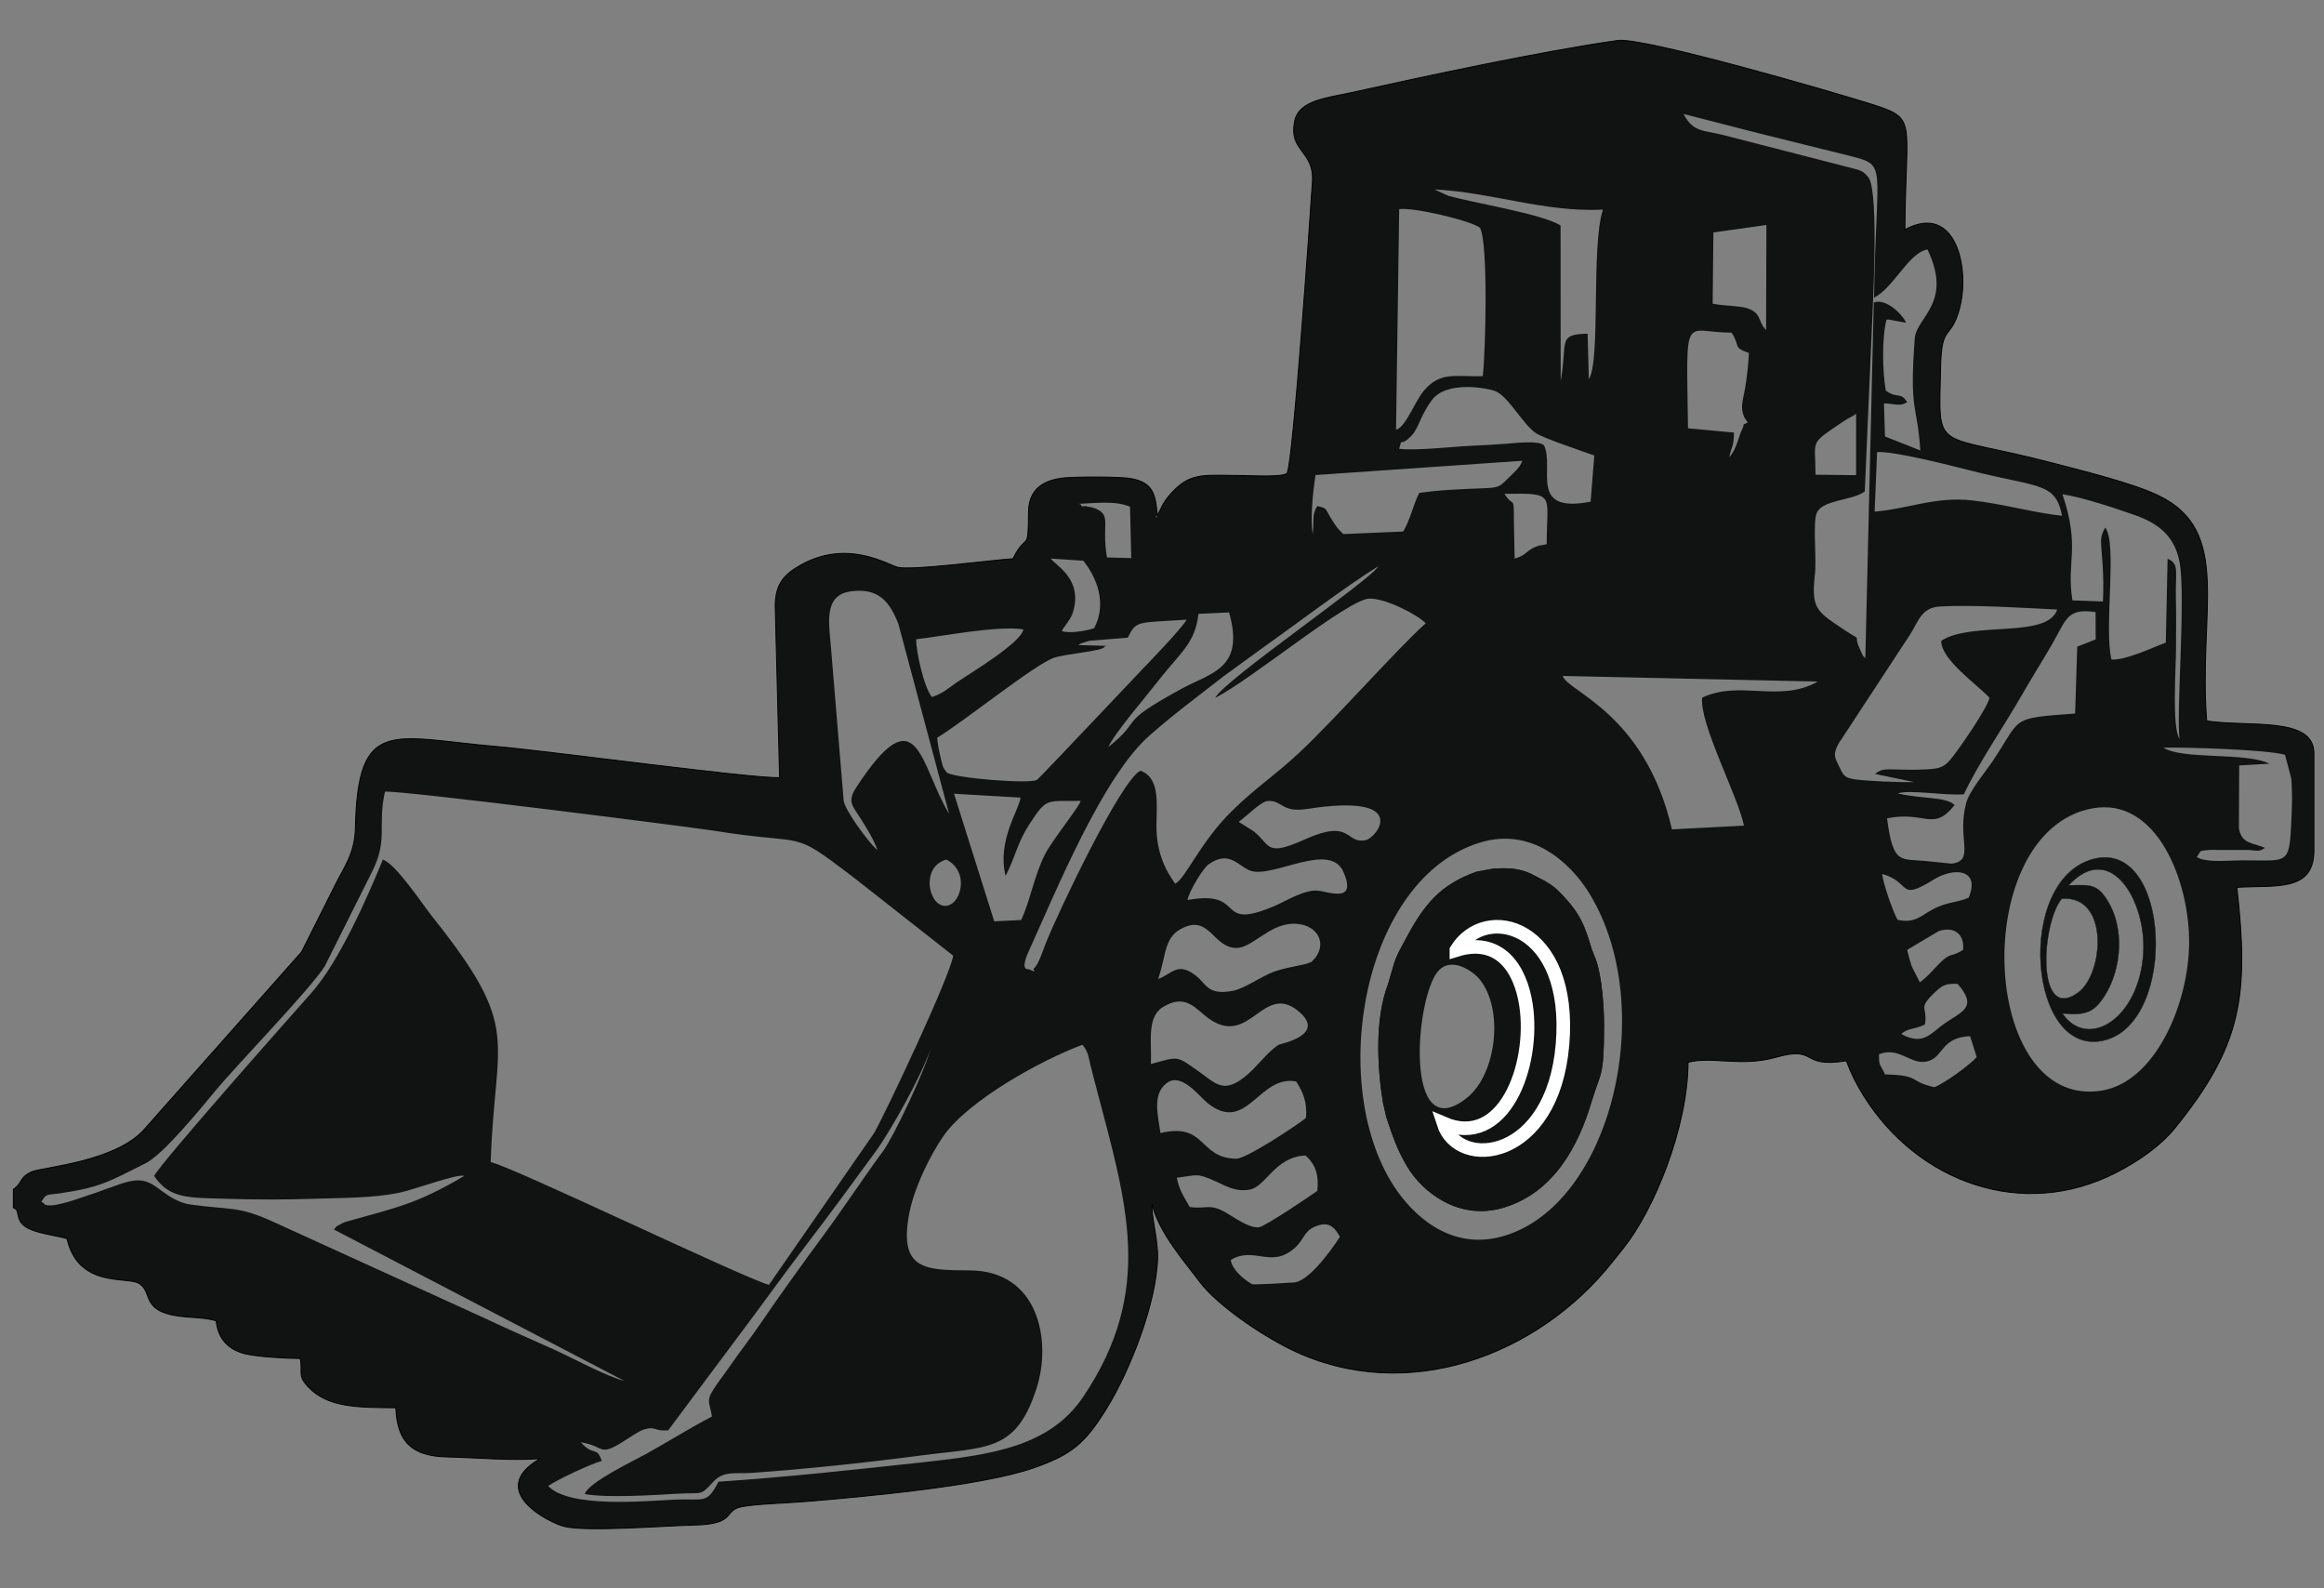 <?xml version="1.0" encoding="UTF-8"?>
<!DOCTYPE svg PUBLIC "-//W3C//DTD SVG 1.0//EN" "http://www.w3.org/TR/2001/REC-SVG-20010904/DTD/svg10.dtd">
<!-- Creator: CorelDRAW 2021 (64-Bit) -->
<svg xmlns="http://www.w3.org/2000/svg" xml:space="preserve" width="483mm" height="330mm" version="1.0" style="shape-rendering:geometricPrecision; text-rendering:geometricPrecision; image-rendering:optimizeQuality; fill-rule:evenodd; clip-rule:evenodd"
viewBox="0 0 48300 33000"
 xmlns:xlink="http://www.w3.org/1999/xlink"
 xmlns:xodm="http://www.corel.com/coreldraw/odm/2003">
 <rect x="0" y="0" width="48300" height="33000" fill="#808080" stroke="none"/>
 <defs>
  <style type="text/css">
   <![CDATA[
    .str1 {stroke:white;stroke-width:282.22;stroke-miterlimit:22.926}
    .str0 {stroke:#111312;stroke-width:7.62;stroke-miterlimit:22.926}
    .str2 {stroke:black;stroke-width:20;stroke-linecap:round;stroke-linejoin:round;stroke-miterlimit:22.926}
    .fil1 {fill:none}
    .fil0 {fill:#111312}
   ]]>
  </style>
 </defs>
 <g id="Layer_x0020_1">
  <path class="fil0" d="M278.03 24713.96l0 383.96c178.03,44.71 -23.41,299.72 382.69,459.43 206.84,81.34 486.75,114.2 732.46,180.4 230.62,1022.05 1231.28,787.29 1484.29,925.05 274.11,149.24 89.31,480.91 588.73,632.82 352.52,107.25 702.59,54.04 1027.29,150.74 37.85,393.61 273.43,597.77 584.05,681.14 243.96,65.47 892.91,101.68 1162.23,101.68 59.84,299.95 -67.94,346.7 177.19,601.5 413.73,430.04 1065.42,414.42 1809.94,422.17 28.13,716.78 338.81,1006.11 1071.79,1022.26 606.74,13.38 1317.76,82.51 1926.88,34.82 -1142.97,667.48 201.77,1339.48 509.58,1411.02 488.72,113.6 2083.51,-17.15 2695.18,-30.56 896.52,-19.62 583.72,-308.42 995.01,-383.51 316.41,-57.78 941.05,-73.92 1295.1,-103.38 1220.05,-101.59 3681.86,-321.39 4770.62,-704.15 781.99,-274.93 1054.74,-501.34 1506.84,-1231.62 480.7,-776.49 1040.91,-2189.98 1061.02,-3142.11 7.53,-356.6 -139.32,-891.69 -115.79,-1111.34 136.53,595.8 696.5,1225.97 991.74,1621.68 357.68,479.43 1288.43,1113.24 1916.17,1415.23 2385.35,1147.52 5109.72,121.42 6656.34,-1825.43l240.44 -300.67c623.9,-784.4 1328.27,-2485.6 1335.38,-3851.08 493.35,-129.46 1103.98,98.79 1818.12,-102.1 903.82,-254.27 476.85,229.9 1472.03,71.82 96.85,261.25 213.62,492.59 356.61,721.42 1132.37,1812.21 3310.89,2592.09 5241.59,1605.28 490.06,-250.46 935.5,-564.8 1242.84,-945.31 1378.99,-1707.35 1527.75,-2741.06 1274.69,-4986.38 789.98,-50.22 1589.78,103.59 1600.89,-747.46l0 -2046.76c-11.15,-758.61 -1333.35,-531.65 -2228.3,-662.38 -177.04,-2279.72 539.53,-3941.73 -998.93,-4682.34 -541.58,-260.71 -1531.19,-501.55 -2168.66,-668.93 -2544.57,-668.14 -2399.94,-166.79 -2362.88,-1996.16 18.63,-920.56 204.77,-553.79 387.55,-1201.29 235.3,-833.56 -63.76,-2237.96 -1129.85,-1661.04 17.29,-2323.09 276.58,-2299.22 -714.77,-2613.89 -748.31,-237.52 -4723.22,-1393.12 -5255.18,-1317.12 -1602.15,228.86 -3967.85,737 -5544.83,1085.64 -475.07,105.02 -1076.9,154.4 -1165.19,585 -133.56,651.48 409.62,601.49 366.98,1267.95 -51.18,800.23 -395.92,5758.05 -524.08,6050.78 -74.43,92.53 -759.51,51.21 -881.77,51.16 -824.76,-0.37 -1104.84,-84.06 -1507.4,346.36 -265.78,284.17 -210.66,374.73 -359.01,538.72 59.17,-56.65 58.76,21.24 30.21,-230.09 -42.54,-374.5 -172.43,-520.58 -514.81,-589.65 -222.86,-44.96 -1138.58,-40.5 -1389.2,-17.47 -444.53,40.83 -749.76,238.48 -753.42,710.24 -6.91,891.1 -33.31,386.17 -323.68,970 -445.97,30.28 -2109.5,251.14 -2396.92,177.88 -204.03,-52.02 -1052.57,-595.11 -2025.26,-39.78 -327.48,186.98 -508.31,376.07 -519.16,820.38l91.45 3590.33c-526.23,26.81 -4814.33,-554.46 -5870.02,-645.06 -2189.07,-187.87 -2896.98,-637.98 -2946.44,1697.14 -11.57,546.72 -258.58,840.58 -432.84,1206.82l-684.99 1362.44 -3248.5 3663.91c-578.19,692.47 -2126.19,812.28 -2346.01,900.58 -271.46,109.02 -201.08,241.3 -396.03,369.31zm580.08 263.83c15.23,10.24 39.75,3 49.51,24.08 67.56,145.74 709.62,-92.32 784.67,-116.3 904.7,-289.05 1149.69,-511.29 1550.74,-224.81 210.86,150.64 419.63,326.67 710.91,368.32 848.23,121.26 977.56,17.53 1741.39,367.21l4350.52 1982.75c467.22,221.7 938.24,426.11 1447.45,654.72 423,189.94 1090.39,559.67 1484.35,662.04l-6037.83 -3146.49c110.27,-119.05 -2.22,-29.6 132.14,-106.87 88.11,-50.63 90.27,-45.93 182.06,-71.75 984,-276.91 1420.6,-357.74 2393.77,-934.85 -131.49,-54.87 -1059.34,292.54 -1368.38,353.77 -543.09,107.66 -1162.94,100.85 -1737.43,120.63 -622.22,21.46 -1247.43,19.5 -1868.95,0.06 -733.79,-22.96 -1150.54,6.86 -1469.67,-474.46 140.13,-275.28 2758.26,-3230.11 3267.62,-3802.75 574.71,-646.1 1154.44,-1960.72 1486.71,-2771.22 280.02,100.54 829.84,938.86 1023.85,1182.1 1885.95,2364.72 1301.82,2466.59 1216.8,5103.67 485.45,111.64 5200.35,2382.37 5782.55,2551.91l2189.02 -3159.28c271.41,-487.17 1565.93,-3233.68 1640.99,-3680.89l-2102.43 -1651.47c-1325.83,-1003.5 -849.23,-618.15 -2907.78,-951.04 -359.32,-58.11 -6463.97,-838.16 -6799.78,-805.39 -159.96,708.39 70.64,987.1 -264.26,1655.58l-984.61 1967.38c-272.58,447.56 -1838.13,2062.89 -2278.46,2595.96 -273.3,330.91 -1072.56,1314.87 -1446.99,1502.82 -756.98,379.98 -945.52,502.79 -1792.03,625.86 -269.07,39.1 -270.69,-3.06 -376.45,178.71zm19291.38 1420.67c1447.65,4.3 1707.75,1474.91 1395.02,2446.71 -432.38,1343.66 -1025.69,1217 -2451.84,1405.53 -1095.17,144.77 -2369.79,279.38 -3466.26,355.39 -349.69,24.23 -585.13,-50.36 -801.9,185.81 -282.09,307.41 -214.86,217.06 -729.7,246.55 -508.45,29.14 -1468.14,93.17 -1941.81,7.65 75.77,-243.19 999.79,-680.98 1259.26,-824.97 504.14,-279.7 931.27,-549.47 1385.04,-786.82 -45.49,-284.78 -128.9,-311.83 30.69,-562.47 106.6,-167.43 190.82,-266.57 324.88,-460.1 241.97,-349.28 416.44,-563.45 655.21,-912.71 392.37,-573.97 878.47,-1249.93 1277.82,-1790.52 447.44,-605.7 848.61,-1220.71 1273.2,-1797.47 216.35,-293.87 876.4,-1692.68 971.92,-2096.16 -151.53,481.8 -809.25,1671.34 -1131.72,2113.07 -485.19,664.61 -938.42,1283.55 -1439.06,1936.69 -473.06,617.17 -949.52,1288.65 -1436.58,1932.33l-1436.69 1925.41c-315.09,23.84 -235.02,-94.77 -506.96,-17.31 -84.13,23.98 -305.14,171.51 -384.78,222.96 -567.11,366.26 -405.5,121.35 -924.36,42.67 266.94,302.5 326.53,67.09 435.92,386.58 -224.06,61.99 -930.21,390.51 -1114.11,521.73 439.38,464.13 2018.78,311.93 2614.92,283.44 632.29,-30.2 673.47,109.05 925.05,-373.04 1428.03,-95.05 2839.32,-249.96 4249.29,-403.65 1417.52,-154.51 2631.69,-321.79 3329.84,-1358.72 1496.37,-2222.5 895.6,-4043.17 281.17,-6392.16 -39.97,-152.88 -84.3,-316.59 -125.15,-482.75 -54.93,-223.5 -49.18,-287.26 -169.86,-441.84 -868.37,321.63 -2366.39,1154.6 -2884.15,1888.9 -264.1,374.57 -630.74,1094.29 -729.45,1682.94 -184,1097.32 338.8,1113.6 1265.15,1116.33zm3552.78 -10383.7c406.75,146.93 337.24,674.84 332.76,1135.41 -5.08,517.88 162.76,904.52 389.84,1213.4 212.01,-107.21 522.96,-863.63 1163.07,-1495.94 531.57,-525.05 874.33,-721.85 1419.03,-1231.05 743.78,-695.27 2024.6,-2148.95 2624.38,-2685.16 -166.43,-173.22 -822.38,-519.74 -1171.91,-512.54 -440.88,9.07 -2475.47,1700.64 -3202.9,2061.21 192.86,-375.36 3232.45,-2445.89 3390.3,-2734.04 -668.5,411.3 -1697.41,1196.58 -2419.6,1706.37l-801.76 584.56c-554.62,430.35 -1057.99,805.78 -1538.15,1230.04 -970.21,857.29 -1918.8,3180.59 -2508.02,4481.95 -190.9,421.66 -4.47,368 -2.16,369.03 214.85,96.74 76.53,5.91 105.98,-11.23 90.08,-52.43 213.27,-430.26 243.28,-506.25 255.38,-646.63 1568.17,-3412.54 1975.86,-3605.76zm-263.67 -2763.28l-787.51 62.51c-18.58,4.73 -74.31,20.81 -92.66,27.18 -144.06,49.96 -59.99,8.1 -145.74,63.66l584.17 16.27c-14.62,9.85 -38.17,2.97 -46.66,23.86 -34.39,84.68 -804.11,141.26 -1045.41,223.66 -397.92,135.88 -1865.57,1322.13 -2428.05,1661.37 15.01,150.54 32.9,249.65 65.41,379.09 49.54,197.09 37.4,226.57 142.04,350.33 213.77,115.04 1695.23,233.24 1866.35,147.75 19.7,-9.85 932.55,-968.78 1062.86,-1109.58l1025.72 -1081.94c177.78,-187.39 939.01,-971.8 1021.55,-1138.84 -1040.56,69.1 -1042.26,11.88 -1222.07,374.68zm5575.48 -4323.53c193.82,-35.9 399.76,-605.43 585.07,-817.57 340.83,-390.17 631.03,-281.15 1217.67,-293.75 59.47,-509.88 116.31,-2768.54 -58.8,-3084.26 -183.21,-145.91 -1382.59,-430.69 -1678.2,-386.07l-65.74 4581.65zm3419.84 -4243.13l1.69 3231.57c150.61,-815.54 -81.64,-968.87 560.24,-982.29l24.83 945.96c252.19,-383.01 41.6,-2762.07 292.94,-3523.38 -1219.42,57.65 -2301.27,-359.86 -3500.28,-420.18l286.23 132.61c580.43,159.27 1942.76,374.06 2334.35,615.71zm3175.51 145.81l-14.54 1480.47c232.8,47.2 562.59,40.97 717.21,93.52 310.32,105.4 211.38,268.91 392.68,453.72l6.69 -2183.36 -1102.04 155.65zm2104.67 7146.17c-55.84,575.49 17.85,700.6 381.9,954.01 775.23,539.57 333.04,106.59 590.05,626.14 48.71,98.47 12.88,51.09 81.48,117.07l175.32 -7387.63c240.48,-93.7 586.35,226.2 672.01,420.45l-363.38 -66.26c-9.82,-0.1 -30,0.51 -44.44,4.08 -95.35,352.37 -86.41,1076.24 -13.82,1472.49 245.11,177.05 307.79,16.15 443.93,240.87 -151.88,96.8 -258.07,28.28 -482.24,24.07l21.31 688.34 734.48 289.33c-67.33,-997.04 -231.65,-766.9 -116.34,-2326.16 33.04,-446.64 798.62,-733.85 265.57,-1848.61 -386.91,59.5 -702.37,795.41 -1111.71,1001.39 42.85,-2802.63 290.14,-2741.18 -490.71,-2944.17l-1830.17 -454.12 -1639.22 -419.96c203.4,379.24 395.46,332.42 807.3,432.46l2638.61 678.72c237.27,62.04 286.78,63.39 408.74,221.89 214.64,371.73 73.91,2737.58 51.55,3329.22l-138.22 3182.66c-269.04,196.21 -877.19,167.39 -997.3,444.84 -92.02,212.63 9.01,1023.86 -44.7,1318.88zm-2631.87 -3076.83l955.25 89.08c-5.21,310.56 -46.08,262.28 -97.5,509.35 95.27,-104.42 126.34,-192.63 176.56,-331.62 31.38,-86.91 45.18,-151.86 83.93,-230.53 82.52,-167.54 -31.07,-75.14 122.65,-156.73l-71.18 -106.89c-85.83,-203.47 -38.38,-311.89 14.06,-591.58 36.05,-192.29 74.29,-540.38 82.05,-746.71 -349.51,-122.28 -166.36,-128.82 -361.59,-421.82 -1008.97,0 -938.34,-499.53 -904.23,1987.45zm3878.55 1731.08c688.95,-55.18 1268.51,-318.21 2023.3,-233.41 649.63,72.98 1240.25,249.33 1871.86,320.71 -127.13,-676.02 -472.03,-591.69 -1723.24,-896.41 -416.8,-101.49 -1727.84,-450.44 -2120.78,-428.37l-51.14 1237.48zm-4212.29 6603.58l1496.34 -78.36c-124.69,-613.09 -927.8,-2119.88 -869.15,-2659.45 794.97,-373.71 1601.13,118.57 2402.86,-333.99l-5300.04 -116.82c100.68,329.65 1710.6,767.34 2269.99,3188.62zm5039.93 -981.93l-818.89 -170.28c126.11,-100.49 185.98,-99.52 447.35,-93.53 168.61,3.87 316.12,10.03 486.77,3.43 394.38,-15.22 485.17,-17.52 678.82,-266.27 150.89,-193.84 707.57,-986.81 765.27,-1225.96 -245.65,-269.39 -1011.04,-792.38 -1002.94,-1184.08 635.98,-416.96 2208.3,-36.72 2409.71,-649.75 -679.82,-34.07 -1786.85,-102.89 -2438.19,-63.28 -399.5,24.28 -448.59,330.23 -628.62,597.73l-1481.54 2259.19c-115.58,227.38 -77.89,269.44 19.42,472.14 81.45,169.67 97.7,233.49 344.75,265.54 285.41,37.05 932.76,60.71 1218.09,55.12zm3691.06 546.63c-2563.78,484.47 -2350.91,6269.34 197.53,5863.94 1109.28,-176.48 1802.42,-1782.69 1819.39,-3043.14 17.38,-1292.52 -666.82,-3075.94 -2016.92,-2820.8zm-4426.79 5107.41c-9.88,250.58 31.65,211.38 124.47,419.5 748.65,16.29 483.01,143.79 1024.44,265.42 208.28,-78.2 731.55,-457.37 880.12,-624.7l-136.55 -434.98c-586.31,22.78 -551.16,403.91 -846.03,510.29 -366.49,132.22 -606.1,-308.9 -1046.45,-135.53zm954.61 -619.62c-201.44,107.43 -343.07,68.75 -493.91,198.11 461.96,257.28 619.96,-23 896.44,-214.66 364.24,-252.48 706.17,-338.54 273.51,-827.1 -258.42,-8.61 -322.78,30.67 -516.71,222.88 -300.65,297.97 -104.23,251.65 -159.33,620.77zm808.09 -4781.91c-373.48,33.01 -1137.23,-102.52 -1373.21,-17.96 534.64,122.6 991.76,63.44 1181.32,240.87 -449.44,565.59 -603.16,117.16 -1404.63,276 129.35,984.71 269.7,829.24 855.07,893.1l485.41 49.51c504.92,-59.85 99.19,-526.18 306.89,-1271.71 66.79,-239.73 415.64,-662.67 541.36,-849.56 626.37,-931.17 337.51,-894.35 1720.1,-998.69l43.82 -1389.21 383.41 -151.27 -2.44 -566.67c-596.06,-89.14 -605.14,151.63 -904.57,668.66 -198.73,343.1 -417.03,689.11 -608.87,1023.17 -417.11,726.4 -914.63,1436.88 -1223.66,2093.76zm-1698.69 1655.46c24.94,213.32 226.91,792.87 322.57,953.86 352.74,75.42 475.88,-79.59 711.54,-208.43 313.18,-171.22 481.57,-135.89 763.92,-251.05 247.77,-593.69 -296.32,-642.96 -725.21,-377.81 -758.22,468.76 -455.61,53.39 -1072.82,-116.57zm519.71 1578.28c33.16,136.54 55.73,214.63 96.09,342.78l168.02 331.22c183.57,-136.65 242.69,-226.54 405.19,-390.69 246.12,-248.66 225.99,-115.09 492.75,-283.31 34.36,-316.25 -172.71,-496.43 -502.34,-392.7l-659.71 392.7zm7528.82 -3869.29l-627.46 36.62 -6.33 1302.14c55.58,334.58 285.65,299.02 542.44,409.8 -114.81,80.83 -152.59,60.64 -327.62,43.96l-823.11 -0.63c-240.03,27.52 -162.01,-6.04 -266.4,150.47l98.12 41.84c251.33,62.85 568.46,25.65 829.67,23.77 1042.37,-7.49 994.96,156.07 1047.63,-1087.56 8.61,-203.34 0.64,-405.17 -10.72,-607.03l-132.04 -497.74c-345.26,-106.63 -2064.99,-161.18 -2526.4,-149.13 402.3,258.09 1716.89,88.37 2202.22,333.49zm-4093.26 -3394.11l633.88 23.22c14.58,-229.69 6.59,-545.67 -5.97,-749.98 -32.15,-522.46 -75.49,-564.16 54.5,-786.61 257.02,344.5 -33.22,2092.45 129.79,2743.49 306.98,15.47 852.65,-252.69 1127.93,-351.18l37.22 -1743.83c250.52,108.06 158.92,243.65 173.15,842.07 8.11,340.94 2.35,682.56 2.07,1023.7 -0.33,404.83 -89.53,1652.37 75.96,1880.15 -80.18,-434.28 130.95,-2958.47 -2.1,-3673.69 -100.59,-540.64 -436.82,-807.7 -937.79,-982.09 -359.66,-125.17 -1061.18,-365.54 -1495.31,-429.76 377.02,1135.44 74.87,1376.37 206.67,2204.51zm-13992.99 -3149.77c340.36,43.8 1095.98,-43.1 1487.82,-61.63 253.39,-11.96 507.73,-25.25 760.39,-44.5 105.94,-8.09 660.84,-76.17 761.86,35.05 229.72,465.48 -340.63,1423.93 968.83,1169.95l76.76 -959.49c-201.86,-74.04 -1058.34,-357.39 -1216.16,-465.39 -268.03,-183.41 -558.02,-744.65 -829.63,-867.21 -138.45,-62.48 -1028.96,-242.64 -1338.04,192.3 -291.77,410.63 -242.8,583.73 -475.15,786.61 -201.64,176.07 -122.36,-48.45 -196.68,214.31zm8653.43 537.95l843.48 10.57 0.17 -1275.7c-58.71,47.79 -148.87,78.83 -267.46,159.9 -722.18,493.61 -576.19,347.75 -576.19,1105.23zm-10390.31 7.41c-54.8,328.63 -114.71,919.38 -59.5,1224.73 32.24,-256.38 -27.14,-378.2 92.88,-579.92 218.72,47.78 156.93,46.26 291.1,260.28 105.91,169 118.89,193.72 250.85,321.54l1243.08 -53.04c133.21,-196.96 220.11,-585.27 336.45,-802.31 435.04,-62.91 876.95,-78.63 1315.34,-95.65 314.52,-12.2 347.52,-22.36 510.8,-188.54 123.31,-125.5 258.02,-222.29 316.63,-383.5l-4297.63 296.41zm4137.54 1737.39c266.47,-77.12 241.28,-186.58 491.97,-267.16l173.24 -32.74c2.28,-1057.89 202.25,-1059.98 -877.04,-1047.18 196.52,313.95 193.38,-1.57 195.89,561.45 1.17,263.75 12.44,523.43 15.94,785.63zm-5900.29 14573.57c35.76,257.8 409.33,491.33 447.66,503.96 38.67,12.75 727.22,-25.38 868.39,-36.68 370.47,-29.68 951.55,-947.03 952.45,-948.99 -112.87,-196.8 -231.34,-347.35 -543.75,-199.21 -209.6,99.36 -204.14,267.26 -408.73,443.41 -484.14,416.87 -838.5,-54.29 -1316.02,237.51zm-1122.07 -1709.56c54.04,263.79 139.01,377.29 268.67,608.11 349.43,52.95 402.36,-82.6 745.81,113.18 180.74,103.05 487.65,331.76 692.14,308.7 124.84,-14.06 1080.08,-658.05 1214.09,-756.76 38.56,-347.31 -50.16,-559.21 -243.38,-734.48 -639.51,27.04 -818.92,642.11 -1159.45,707.64 -291.49,56.1 -508.54,-79.75 -700,-166.47 -418.58,-189.59 -390.37,-128.93 -817.88,-79.92zm-338.8 -927.57c957.24,-228.24 786.1,521.94 1574.46,533.12 207.7,2.94 1262.2,-694.86 1448.38,-846.58 32.8,-327.01 -67.8,-551.82 -202.78,-758.04 -779.33,-148.07 -1019.57,1103.47 -1841.7,449.04 -171.55,-136.55 -541.63,-648.03 -847.16,-417.06 -302.39,228.6 -188.44,651.88 -131.2,1039.52zm-199.88 -1435.08c593.91,-155.52 509.1,-190.62 1027.01,177.89 322.5,229.48 482.77,435.13 916.43,95.57 261.26,-204.56 474.97,-524.68 715.26,-674.53 25.23,-15.72 996.56,-198.5 419.97,-686.69 -747.38,-632.83 -1019.13,765.4 -1884.13,136.77 -259.77,-188.8 -470.38,-527.14 -946.87,-230.14 -343.44,214.05 -223.65,745.8 -247.67,1181.13zm150.79 -1765.74c300.65,-111.76 404.29,-365.11 782.72,-70.91 226.08,175.76 242.91,416.16 772.71,315.74 204.16,-38.7 521.47,-246.91 744.25,-352.13 310.2,-146.5 710.27,-159.81 886.98,-249.2 382.42,-346.75 128.47,-827.87 -421.98,-790.35 -481.58,32.83 -823.29,508.53 -1144.29,501.53 -469.03,-10.24 -545.72,-657.06 -1071.83,-431.97 -437.88,187.32 -362.82,539.39 -548.56,1077.29zm610.75 -1642.03c1250.17,-225.58 546.86,653.03 1791.96,131.68 222.35,-93.1 620.64,-343.5 900.64,-327.58 217.93,12.41 848.36,287.57 545.03,-393.17 -278.87,-625.74 -1434.15,121.15 -1910.05,-12.86 -257.85,-72.61 -439.94,-457.49 -891.64,-137.4 -106.61,75.55 -399.32,543.27 -435.94,739.33zm1063.69 -1624.33l307.07 193.85c366.91,280.12 227.16,549.46 1071.43,169.97 984.7,-442.6 835.29,108.56 1263.53,15.78 236.58,-51.27 944.72,-983.67 -1215.01,-647.72 -545.9,84.92 -515.85,-185.9 -822.79,-165.05 -146.4,9.94 -461.98,338.05 -604.23,433.17zm-7508.12 587.44c-70.02,-211.04 -229.93,-466.86 -351.46,-659.72 -165.99,-263.39 -282.51,-345.3 -89.44,-641.47 1291.37,-1980.92 1316.07,-463.97 1930.64,546.5l-1053.6 -3944.15c-182.33,-465.81 -414.81,-754.84 -985.81,-677.9 -596.07,80.29 -448.15,691.97 -408.75,1249.83l257.43 3105.54c34.96,200.45 471.02,797.65 661.71,986.39 8.91,8.82 25.4,24.29 39.28,34.98zm2427.66 1479.68l559.56 -26.66c189.43,-401.19 267.52,-914.07 495.14,-1364.79 144.95,-287.02 723.12,-1003.39 742.7,-1111.14 -704,15.95 -695.36,-89.87 -1066.23,484.33 -255.99,396.34 -274.89,638.28 -494.39,1076.05 -182.98,-727.42 278.78,-1369.73 310.49,-1628.68l-1382.71 -79.66 835.44 2650.55zm-995.61 -1282.54c-526.07,146.39 -379.8,922.34 -50.7,959.97 345.78,39.53 560.11,-705.69 50.7,-959.97zm-627.63 -4578.17c-2.8,219.31 147.1,968.23 326.55,1199.6 234.98,-72.14 347.71,-188.55 516.75,-303.66 282.46,-192.38 1349.21,-828.3 1384.44,-1102.35 -554.83,-79.2 -1626.08,135.94 -2227.74,206.41zm3028.07 -169.06c155.45,50.05 472.68,3.03 670.6,-59.1 272.36,-514.42 56.9,-1053.72 -223.88,-1403.85l-673.18 -44.73c54.35,120.03 684.05,404.03 454.04,1126.51 -23.52,73.9 -54.22,118.52 -105.69,196.21 -9.79,14.75 -40.26,55.35 -49.76,69.58 -60.5,90.56 -15.75,2.48 -72.13,115.38zm938.26 -1531.22l504.91 12.82 -26.27 -1065.97c-292.53,-132.86 -745.65,-73.18 -1072.24,-60.04 16.07,7.92 41.48,-3.49 50.94,17.02 33.6,72.98 42.76,14.78 102.91,30.35 77.04,19.94 125.22,17.48 199.27,48.21 344.62,142.95 123.42,321.14 240.48,1017.61zm1901.86 1172.13c-73.91,628.04 -372.64,790.75 -862.31,1424.6 -207.83,269 -911.48,1091.24 -1009.15,1341.63 773.18,-625.65 127.64,-446.9 1509.48,-1204.36 628.91,-344.74 1330.19,-416.9 997.86,-1592.2l-635.88 30.33zm5849.9 4752.87c-2433.51,744.62 -3180.4,4996.92 -1788.1,7139.53 382.28,588.31 1163.71,1350.37 2257.46,1042.29 2273.16,-640.33 3253.95,-4792.61 1794.3,-7140.82 -382.24,-614.94 -1182.71,-1371.77 -2263.66,-1041zm-1556.19 2027.65c390.68,-742.49 729.11,-1154.82 1485.66,-1423.17l358.74 -65.4c310.92,-14.72 528.63,-7.04 778.73,111.98l161.03 84.22c115.27,60.19 12.48,1.13 119.53,61.92 16.05,9.1 99.96,60.39 115.03,70.82 97.24,67.27 125.84,94.73 200.5,170.23 431.52,436.39 516.7,699.73 660.58,1176.43l83.75 211.97c121.7,325.04 172.48,964.74 172.24,1369.01 -0.65,1104.92 -70.29,956.18 -256.11,1580.41 -280.57,942.59 -791.39,1893.45 -1826.31,2209.09 -928.97,283.34 -1695.06,-318.32 -2011.49,-854.67 -213.45,-361.84 -298.14,-625.79 -432.66,-1025.19l-70.25 -307.76c-118.81,-730.35 -170.97,-1733.21 106.47,-2456.53l120.33 -413.23c69.71,-217.12 135.32,-312.17 234.23,-500.13zm1719.57 -545.95c-550.01,202.12 -794.76,389.32 -1131.9,1049.19 -266.49,521.57 -432.28,1149.03 -442.83,1809.09 -19.07,1191.42 699.37,2761.74 1870.63,2381.65 2306.99,-748.64 1809.11,-6013.5 -295.9,-5239.93zm-752.66 773.66c2233.11,-693.46 1769.35,4484.89 -270.42,3602.84 316.93,988.91 2270.68,778.25 2475.17,-1637.75 210.78,-2490.45 -1598.41,-2952.03 -2204.75,-1965.09z"/>
  <path class="fil0" d="M30687.69 18113.4c-756.55,268.35 -1094.98,680.68 -1485.66,1423.17 -98.91,187.96 -164.52,283.01 -234.23,500.13l-120.33 413.23c-277.44,723.32 -225.28,1726.18 -106.47,2456.53l70.25 307.76c134.52,399.4 219.21,663.35 432.66,1025.19 316.43,536.35 1082.52,1138.01 2011.49,854.67 1034.92,-315.64 1545.74,-1266.5 1826.31,-2209.09 185.82,-624.23 255.46,-475.49 256.11,-1580.41 0.24,-404.27 -50.54,-1043.97 -172.24,-1369.01l-83.75 -211.97c-143.88,-476.7 -229.06,-740.04 -660.58,-1176.43 -74.66,-75.5 -103.26,-102.96 -200.5,-170.23 -15.07,-10.43 -98.98,-61.72 -115.03,-70.82 -107.05,-60.79 -4.26,-1.73 -119.53,-61.92l-161.03 -84.22c-250.1,-119.02 -467.81,-126.7 -778.73,-111.98l-358.74 65.4zm-780.71 2047.08c-492.46,491.48 -756.16,3741.47 591.95,2642.91 598.31,-487.57 765.83,-1831.53 246.37,-2460.63 -118.78,-143.83 -552.33,-467.76 -838.32,-182.28z"/>
  <path class="fil0 str0" d="M43514.08 17848.32c-1648.22,421.08 -1364.84,4176.54 232.19,3766.59 1518.86,-389.88 1364.89,-4174.6 -232.19,-3766.59zm-662.44 824.94c-423.52,492.98 -548.18,2600.46 341.15,1950.63 527.86,-385.74 656.5,-2022.96 -341.15,-1950.63zm138.89 -274.49c438.68,-10.67 591.81,-42.33 816.33,325.62 353.09,578.53 283.7,1419.23 -66.02,1967.63 -214.71,336.69 -387.14,415.38 -879.09,365.11 513.97,766.69 1598.81,132.99 1683.87,-1255.49 65.12,-1063.19 -672.63,-2356.36 -1555.09,-1402.87z"/>
  <path class="fil1 str1" d="M30268.85 19741.16c866.64,-269.12 1327.1,346.13 1446.9,1148.26 188.87,1264.8 -469.15,2994.33 -1717.32,2454.58 316.92,988.91 2270.68,778.26 2475.17,-1637.74 210.78,-2490.46 -1598.41,-2952.03 -2204.75,-1965.1z"/>
  <path class="fil1 str2" d="M38874.13 2158.49c991.35,314.67 732.06,290.8 714.77,2613.89 1066.09,-576.92 1365.15,827.48 1129.85,1661.04 -182.78,647.5 -368.92,280.73 -387.55,1201.29 -37.06,1829.37 -181.69,1328.02 2362.88,1996.16 637.47,167.38 1627.08,408.22 2168.66,668.93 1538.46,740.61 821.89,2402.62 998.93,4682.34 894.95,130.73 2217.15,-96.23 2228.3,662.38l0 2046.76c-11.11,851.05 -810.91,697.24 -1600.89,747.46 253.06,2245.32 104.3,3279.03 -1274.69,4986.38 -307.34,380.51 -752.78,694.85 -1242.84,945.31 -1930.7,986.81 -4109.22,206.93 -5241.59,-1605.28 -142.99,-228.83 -259.76,-460.17 -356.61,-721.42 -995.18,158.08 -568.21,-326.09 -1472.03,-71.82 -714.14,200.89 -1324.77,-27.36 -1818.12,102.1 -7.11,1365.48 -711.48,3066.68 -1335.38,3851.08l-240.44 300.67c-1546.62,1946.85 -4270.99,2972.95 -6656.34,1825.43 -627.74,-301.99 -1558.49,-935.8 -1916.17,-1415.23 -295.24,-395.71 -855.21,-1025.88 -991.74,-1621.68 -23.53,219.65 123.32,754.74 115.79,1111.34 -20.11,952.13 -580.32,2365.62 -1061.02,3142.11 -452.1,730.28 -724.85,956.69 -1506.84,1231.62 -1088.76,382.76 -3550.57,602.56 -4770.62,704.15 -354.05,29.46 -978.69,45.6 -1295.1,103.38 -411.29,75.09 -98.49,363.89 -995.01,383.51 -611.67,13.41 -2206.46,144.16 -2695.18,30.56 -307.81,-71.54 -1652.55,-743.54 -509.58,-1411.02 -609.12,47.69 -1320.14,-21.44 -1926.88,-34.82 -732.98,-16.15 -1043.66,-305.48 -1071.79,-1022.26 -744.52,-7.75 -1396.21,7.87 -1809.94,-422.17 -245.13,-254.8 -117.35,-301.55 -177.19,-601.5 -269.32,0 -918.27,-36.21 -1162.23,-101.68 -310.62,-83.37 -546.2,-287.53 -584.05,-681.14 -324.7,-96.7 -674.77,-43.49 -1027.29,-150.74 -499.42,-151.91 -314.62,-483.58 -588.73,-632.82 -253.01,-137.76 -1253.67,97 -1484.29,-925.05 -245.71,-66.2 -525.62,-99.06 -732.46,-180.4 -406.1,-159.71 -204.66,-414.72 -382.69,-459.43l0 -383.96c194.95,-128.01 124.57,-260.29 396.03,-369.31 219.82,-88.3 1767.82,-208.11 2346.01,-900.58l3248.5 -3663.91 684.99 -1362.44c174.26,-366.24 421.27,-660.1 432.84,-1206.82 49.46,-2335.12 757.37,-1885.01 2946.44,-1697.14 1055.69,90.6 5343.79,671.87 5870.02,645.06l-91.45 -3590.33c10.85,-444.31 191.68,-633.4 519.16,-820.38 972.69,-555.33 1821.23,-12.24 2025.26,39.78 287.42,73.26 1950.95,-147.6 2396.92,-177.88 290.37,-583.83 316.77,-78.9 323.68,-970 3.66,-471.76 308.89,-669.41 753.42,-710.24 250.62,-23.03 1166.34,-27.49 1389.2,17.47 342.38,69.07 472.27,215.15 514.81,589.65 10.81,95.17 17.59,143.13 18.62,169.08 90.59,-129.9 79.08,-230.61 310.18,-477.71 402.56,-430.42 682.64,-346.73 1507.4,-346.36 122.26,0.05 807.34,41.37 881.77,-51.16 128.16,-292.73 472.9,-5250.55 524.08,-6050.78 42.64,-666.46 -500.54,-616.47 -366.98,-1267.95 88.29,-430.6 690.12,-479.98 1165.19,-585 1576.98,-348.64 3942.68,-856.78 5544.83,-1085.64 531.96,-76 4506.87,1079.6 5255.18,1317.12z"/>
 </g>
</svg>

